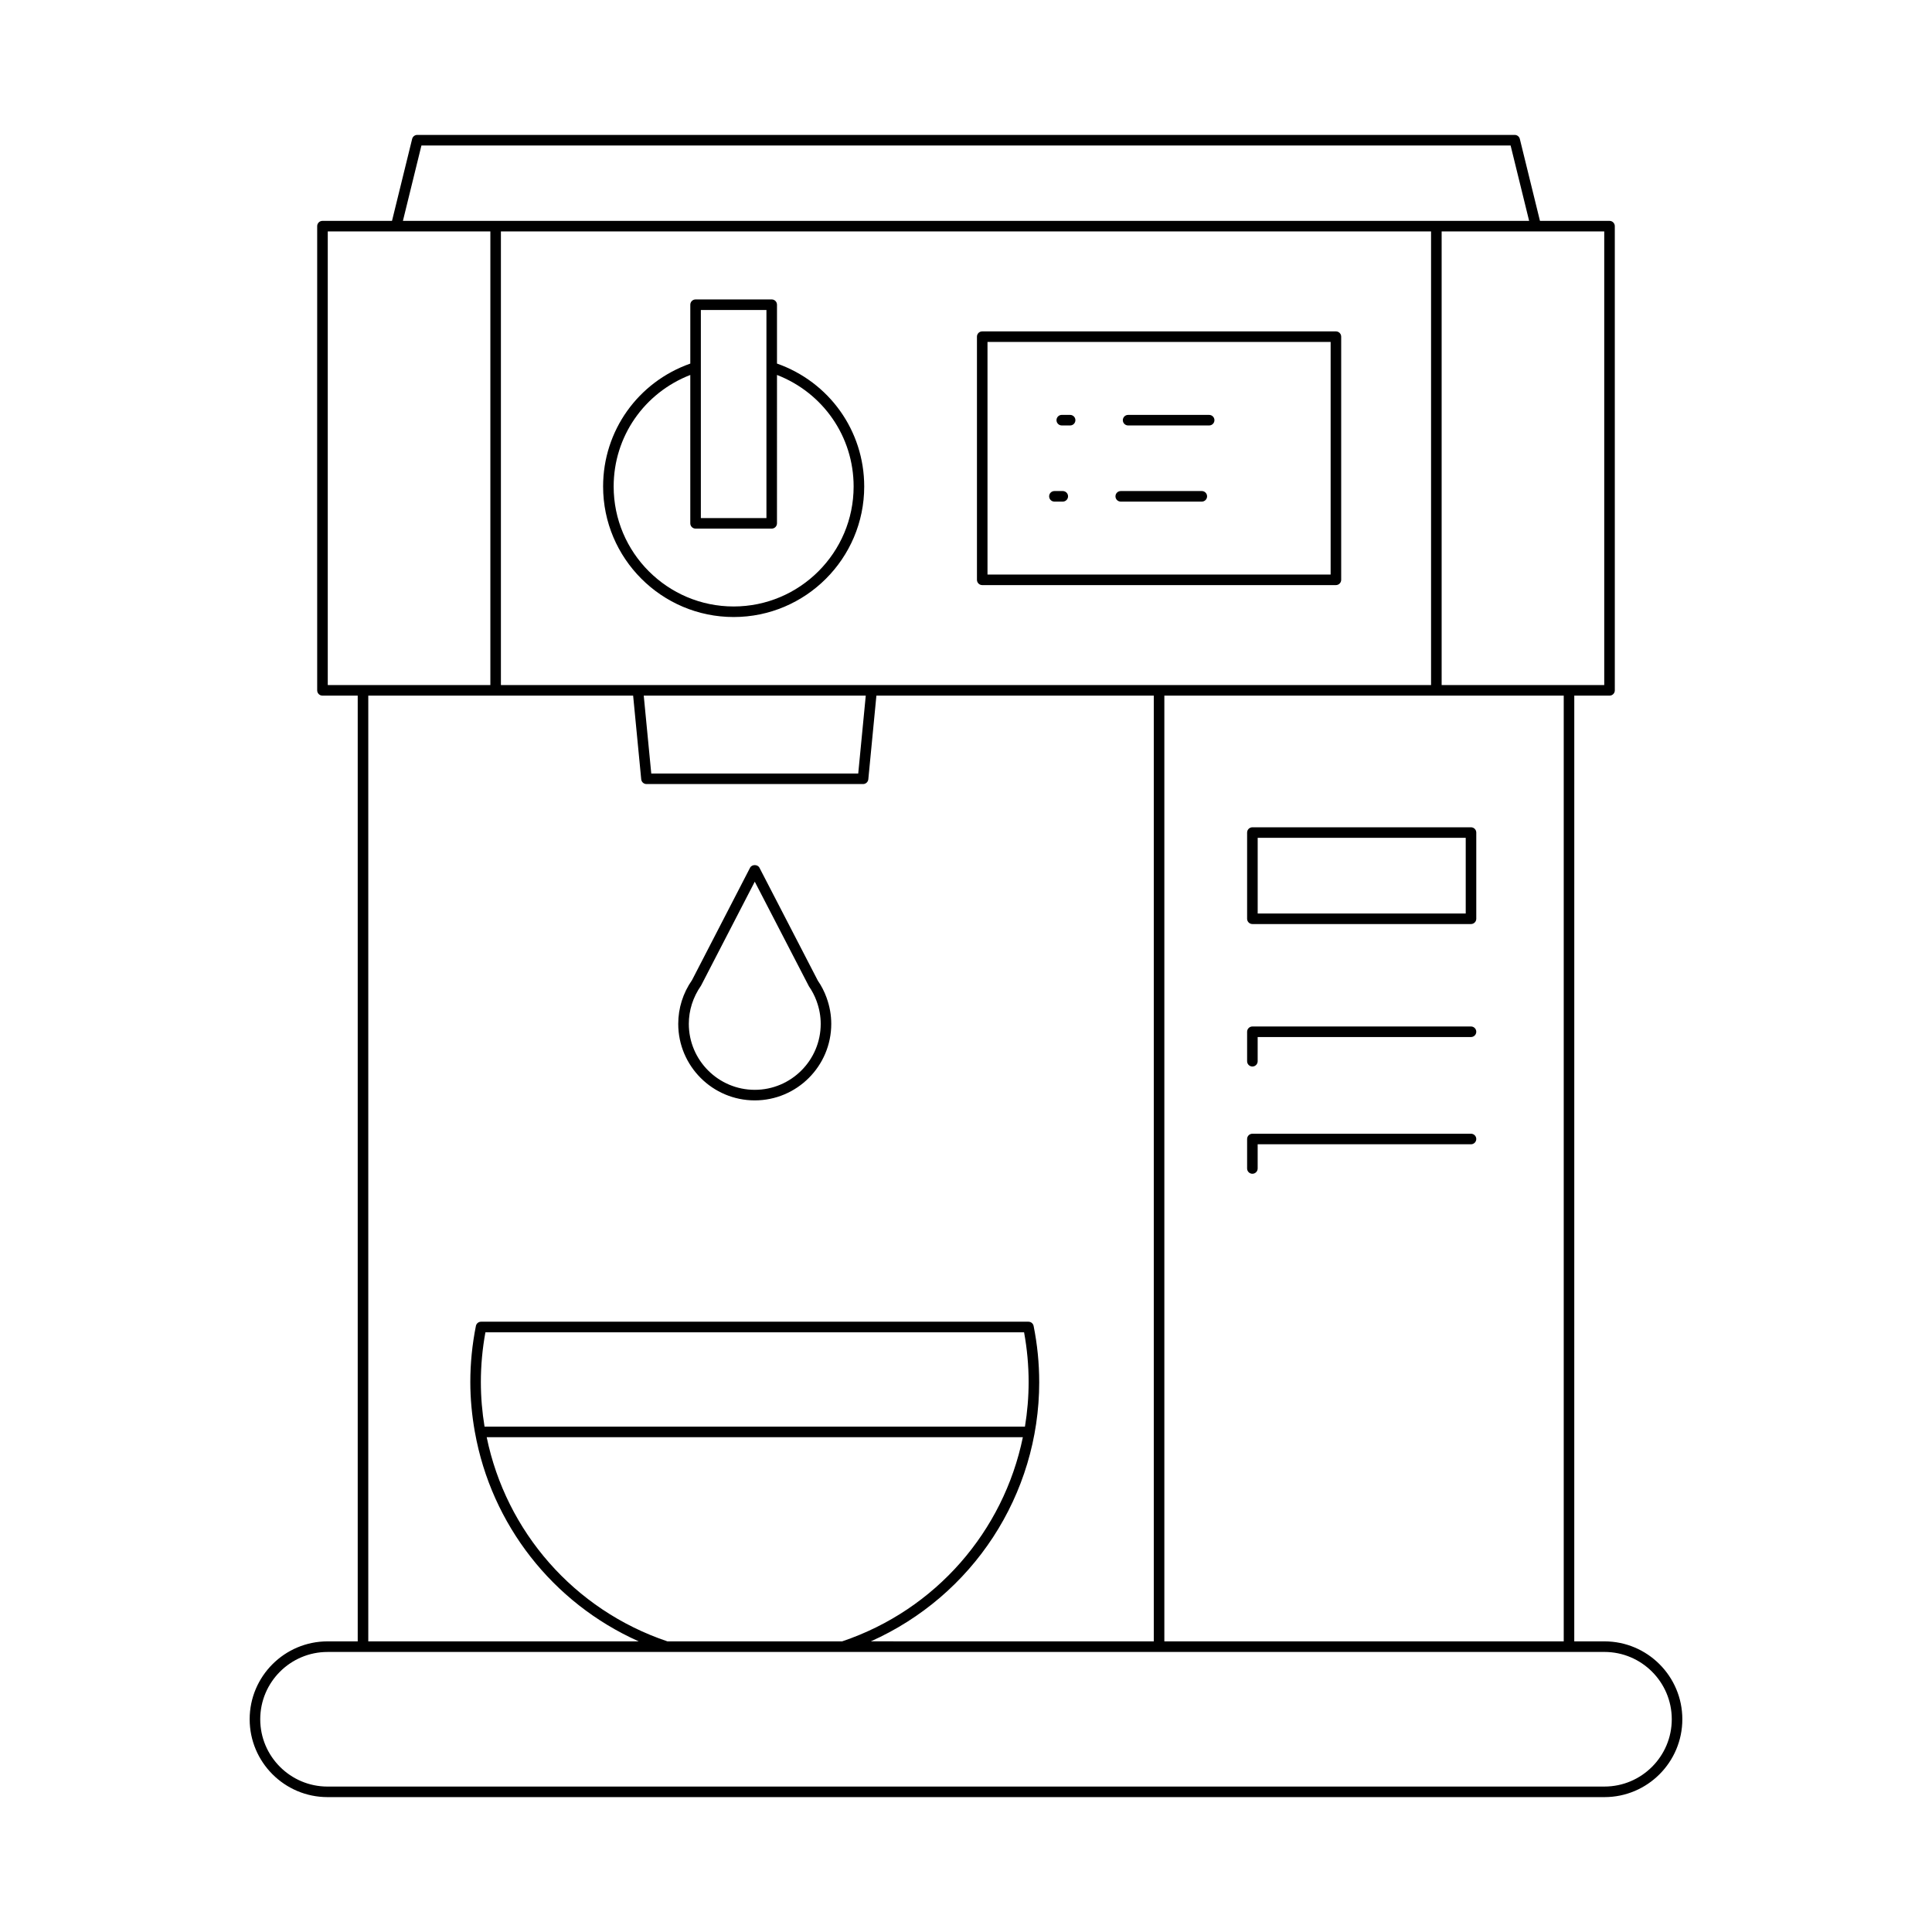 <?xml version="1.0" encoding="UTF-8"?>
<!-- Uploaded to: ICON Repo, www.svgrepo.com, Generator: ICON Repo Mixer Tools -->
<svg fill="#000000" width="800px" height="800px" version="1.1" viewBox="144 144 512 512" xmlns="http://www.w3.org/2000/svg">
 <g>
  <path d="m230.8 578.98c-11.379 0-20.637 9.254-20.637 20.637 0 11.383 9.258 20.637 20.637 20.637h338.4c11.379 0 20.637-9.254 20.637-20.637 0-11.383-9.258-20.637-20.637-20.637h-8.004l0.004-250.63h9.344c0.773 0 1.398-0.629 1.398-1.398l-0.004-123.02c0-0.77-0.625-1.398-1.398-1.398h-18.434l-5.336-21.715c-0.152-0.629-0.715-1.066-1.359-1.066h-290.83c-0.645 0-1.207 0.438-1.359 1.066l-5.336 21.715h-18.43c-0.773 0-1.398 0.629-1.398 1.398v123.02c0 0.77 0.625 1.398 1.398 1.398h9.344v250.63zm338.34-373.65v120.22h-43.09v-120.22zm-154.07 319.54c-5.121 24.926-23.055 45.742-47.891 54.109h-46.309c-24.836-8.367-42.77-29.184-47.891-54.109zm-142.66-2.797c-0.637-3.863-0.977-7.816-0.977-11.828 0-4.379 0.406-8.801 1.207-13.176h142.75c0.801 4.375 1.207 8.797 1.207 13.176 0 4.016-0.34 7.965-0.977 11.828zm146.99-11.832c0-4.938-0.496-9.934-1.48-14.848-0.133-0.656-0.707-1.125-1.371-1.125h-145.06c-0.668 0-1.242 0.469-1.371 1.125-0.98 4.914-1.48 9.91-1.48 14.848 0 4.492 0.434 8.898 1.199 13.207 0 0.008-0.008 0.016-0.008 0.023 0 0.027 0.027 0.039 0.027 0.066 4.359 24.402 20.523 45.227 43.414 55.441h-71.672v-250.63h70.188l2.144 22.172c0.07 0.715 0.672 1.262 1.395 1.262h57.391c0.723 0 1.324-0.547 1.395-1.262l2.144-22.172h73.508v250.63l-74.992-0.004c26.965-12.031 44.633-38.77 44.633-68.738zm-104.8-181.89h58.836l-1.996 20.637h-54.848zm-37.855-2.801v-120.22h246.5v120.22zm175.82 2.801h105.84v250.63l-105.84-0.004zm-196.88-145.8h288.64l4.91 19.98-298.46 0.004zm-24.824 143v-120.22h43.09v120.22zm338.34 256.23c9.836 0 17.836 8.004 17.836 17.836 0 9.836-8.004 17.836-17.836 17.836l-338.4 0.004c-9.836 0-17.836-8.004-17.836-17.836 0-9.836 8.004-17.836 17.836-17.836z"/>
  <path d="m349.91 240.35v-15.598c0-0.77-0.625-1.398-1.398-1.398h-20.176c-0.773 0-1.398 0.629-1.398 1.398v15.602c-13.848 4.879-23.109 17.797-23.109 32.57 0 19.074 15.52 34.594 34.598 34.594 19.074 0 34.598-15.52 34.598-34.594-0.004-14.773-9.27-27.695-23.113-32.574zm-20.176-14.195h17.379v55.137h-17.379zm8.688 78.566c-17.531 0-31.797-14.262-31.797-31.793 0-13.242 8.113-24.832 20.309-29.559v39.32c0 0.77 0.625 1.398 1.398 1.398h20.176c0.773 0 1.398-0.629 1.398-1.398l0.004-39.324c12.195 4.731 20.309 16.32 20.309 29.559 0 17.535-14.266 31.797-31.797 31.797z"/>
  <path d="m363.06 408.41c0.004 0 0.004 0.004 0.004 0.012 0-0.004-0.004-0.004-0.008-0.023-0.605-1.66-1.414-3.227-2.305-4.488l-15.488-29.953c-0.48-0.93-2.008-0.93-2.488 0l-15.379 29.777c-2.391 3.426-3.656 7.441-3.656 11.602 0 11.18 9.098 20.277 20.277 20.277s20.277-9.098 20.277-20.277c0-2.336-0.414-4.656-1.234-6.91v-0.016zm-19.039 24.406c-9.637 0-17.477-7.84-17.477-17.477 0-3.586 1.09-7.043 3.246-10.152l14.23-27.535 14.34 27.707c0.848 1.219 1.543 2.57 2.043 3.93l0.008 0.027c0.004 0.023 0.016 0.051 0.023 0.078 0.707 1.934 1.062 3.941 1.062 5.949 0 9.633-7.84 17.473-17.477 17.473z"/>
  <path d="m498.03 231.82h-93.73c-0.773 0-1.398 0.629-1.398 1.398v64.441c0 0.77 0.625 1.398 1.398 1.398h93.73c0.773 0 1.398-0.629 1.398-1.398v-64.441c0-0.77-0.625-1.398-1.398-1.398zm-1.398 64.441h-90.934v-61.645h90.934z"/>
  <path d="m533.83 363.24h-57.934c-0.773 0-1.398 0.629-1.398 1.398v22.844c0 0.77 0.625 1.398 1.398 1.398h57.934c0.773 0 1.398-0.629 1.398-1.398v-22.844c0-0.77-0.625-1.398-1.398-1.398zm-1.398 22.844h-55.133v-20.047h55.133z"/>
  <path d="m533.83 416.03h-57.934c-0.773 0-1.398 0.629-1.398 1.398v7.812c0 0.77 0.625 1.398 1.398 1.398 0.773 0 1.398-0.629 1.398-1.398v-6.414h56.535c0.773 0 1.398-0.629 1.398-1.398s-0.625-1.398-1.398-1.398z"/>
  <path d="m533.83 444.45h-57.934c-0.773 0-1.398 0.629-1.398 1.398v7.812c0 0.77 0.625 1.398 1.398 1.398 0.773 0 1.398-0.629 1.398-1.398v-6.414h56.535c0.773 0 1.398-0.629 1.398-1.398 0-0.77-0.625-1.398-1.398-1.398z"/>
  <path d="m425.38 256.75h2.215c0.773 0 1.398-0.629 1.398-1.398 0-0.77-0.625-1.398-1.398-1.398l-2.215-0.004c-0.773 0-1.398 0.629-1.398 1.398 0 0.773 0.625 1.402 1.398 1.402z"/>
  <path d="m442.96 256.75h21.48c0.773 0 1.398-0.629 1.398-1.398 0-0.77-0.625-1.398-1.398-1.398h-21.48c-0.773 0-1.398 0.629-1.398 1.398 0 0.77 0.625 1.398 1.398 1.398z"/>
  <path d="m423.43 276.93h2.215c0.773 0 1.398-0.629 1.398-1.398 0-0.77-0.625-1.398-1.398-1.398h-2.215c-0.773 0-1.398 0.629-1.398 1.398 0 0.77 0.625 1.398 1.398 1.398z"/>
  <path d="m441.01 276.93h21.48c0.773 0 1.398-0.629 1.398-1.398 0-0.77-0.625-1.398-1.398-1.398h-21.48c-0.773 0-1.398 0.629-1.398 1.398-0.004 0.77 0.625 1.398 1.398 1.398z"/>
 </g>
</svg>